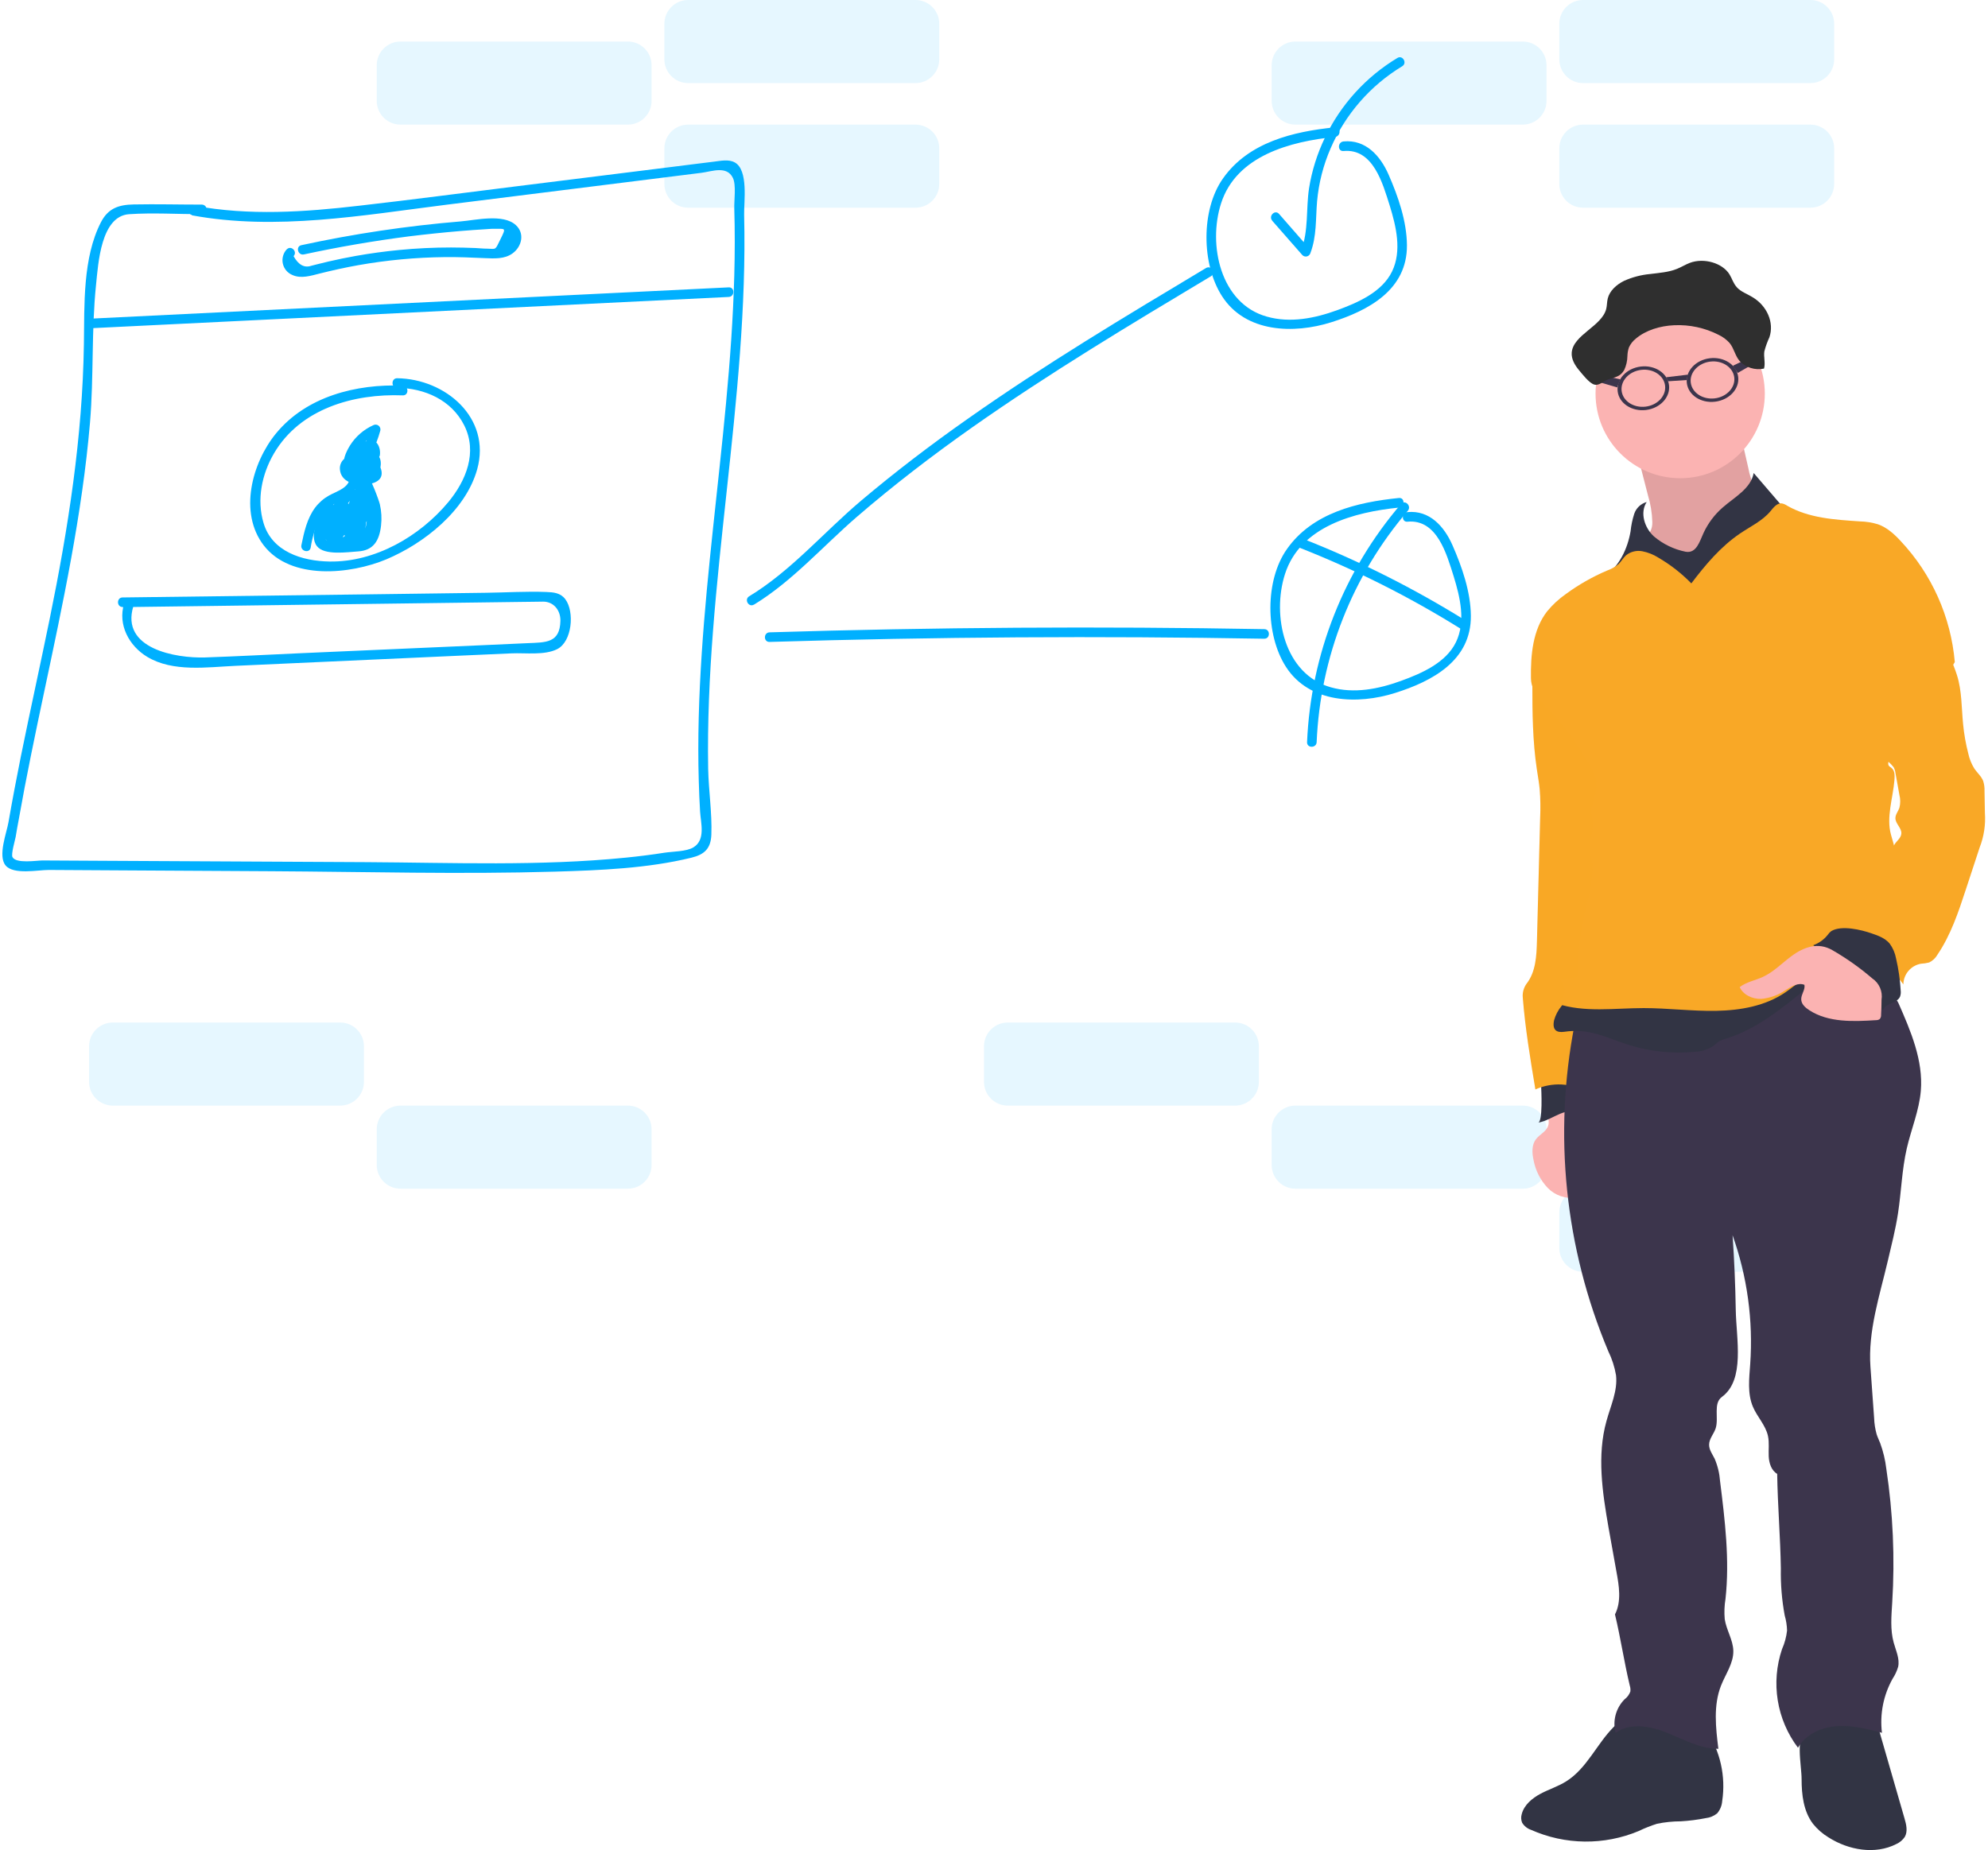 <svg width="622" height="579" viewBox="0 0 622 579" fill="none" xmlns="http://www.w3.org/2000/svg">
<path opacity="0.1" d="M196.44 13H125.3C121.197 13 117.87 16.326 117.87 20.43V31.57C117.87 35.673 121.197 39 125.3 39H196.44C200.543 39 203.87 35.673 203.87 31.57V20.43C203.87 16.326 200.543 13 196.44 13Z" fill="#00B0FF"/>
<path opacity="0.1" d="M286.44 39H215.3C211.197 39 207.87 42.327 207.87 46.43V57.57C207.87 61.673 211.197 65 215.3 65H286.44C290.543 65 293.87 61.673 293.87 57.57V46.43C293.87 42.327 290.543 39 286.44 39Z" fill="#00B0FF"/>
<path opacity="0.1" d="M286.44 0H215.3C211.197 0 207.87 3.327 207.87 7.43V18.57C207.87 22.674 211.197 26 215.3 26H286.44C290.543 26 293.87 22.674 293.87 18.57V7.43C293.87 3.327 290.543 0 286.44 0Z" fill="#00B0FF"/>
<path opacity="0.1" d="M476.44 13H405.3C401.197 13 397.87 16.326 397.87 20.43V31.57C397.87 35.673 401.197 39 405.3 39H476.44C480.543 39 483.87 35.673 483.87 31.57V20.43C483.87 16.326 480.543 13 476.44 13Z" fill="#00B0FF"/>
<path opacity="0.1" d="M566.44 39H495.3C491.197 39 487.87 42.327 487.87 46.43V57.57C487.87 61.673 491.197 65 495.3 65H566.44C570.543 65 573.87 61.673 573.87 57.57V46.43C573.87 42.327 570.543 39 566.44 39Z" fill="#00B0FF"/>
<path opacity="0.1" d="M566.44 0H495.3C491.197 0 487.87 3.327 487.87 7.43V18.57C487.87 22.674 491.197 26 495.3 26H566.44C570.543 26 573.87 22.674 573.87 18.57V7.43C573.87 3.327 570.543 0 566.44 0Z" fill="#00B0FF"/>
<path opacity="0.1" d="M106.44 320H35.3C31.197 320 27.87 323.327 27.87 327.43V338.57C27.87 342.673 31.197 346 35.3 346H106.44C110.543 346 113.87 342.673 113.87 338.57V327.43C113.87 323.327 110.543 320 106.44 320Z" fill="#00B0FF"/>
<path opacity="0.1" d="M196.44 346H125.3C121.197 346 117.87 349.327 117.87 353.43V364.57C117.87 368.673 121.197 372 125.3 372H196.44C200.543 372 203.87 368.673 203.87 364.57V353.43C203.87 349.327 200.543 346 196.44 346Z" fill="#00B0FF"/>
<path opacity="0.1" d="M386.44 320H315.3C311.197 320 307.87 323.327 307.87 327.43V338.57C307.87 342.673 311.197 346 315.3 346H386.44C390.543 346 393.87 342.673 393.87 338.57V327.43C393.87 323.327 390.543 320 386.44 320Z" fill="#00B0FF"/>
<path opacity="0.1" d="M476.44 346H405.3C401.197 346 397.87 349.327 397.87 353.43V364.57C397.87 368.673 401.197 372 405.3 372H476.44C480.543 372 483.87 368.673 483.87 364.57V353.43C483.87 349.327 480.543 346 476.44 346Z" fill="#00B0FF"/>
<path opacity="0.1" d="M566.44 372H495.3C491.197 372 487.87 375.327 487.87 379.43V390.57C487.87 394.673 491.197 398 495.3 398H566.44C570.543 398 573.87 394.673 573.87 390.57V379.43C573.87 375.327 570.543 372 566.44 372Z" fill="#00B0FF"/>
<path d="M60.02 67.38C86.41 72.25 113.33 67.38 139.61 64.08L219.48 54.08C222.71 53.67 227.41 51.74 229.31 55.69C230.38 57.9 229.66 62.69 229.74 65.23C229.95 72.23 229.93 79.23 229.74 86.23C229.38 99.61 228.4 112.96 227.15 126.28C224.72 152.35 221.28 178.28 219.56 204.45C218.68 217.77 218.24 231.13 218.63 244.45C218.72 247.63 218.85 250.81 219.04 253.98C219.25 257.53 220.84 262.8 216.97 265.17C214.76 266.53 210.41 266.46 207.88 266.86C203.88 267.49 199.88 267.99 195.8 268.4C168.91 271.09 141.67 269.97 114.68 269.81L33.18 269.39L13.3 269.28C11.5 269.28 5.01 270.36 3.9 268.22C3.43 267.31 4.68 263.05 4.9 261.91C5.207 260.03 5.54 258.153 5.9 256.28C8.22 243.13 10.96 230.06 13.72 217C19.65 189 25.72 160.86 28.16 132.26C29.37 117.91 28.57 103.43 30.05 89.11C30.74 82.46 31.56 67.62 40.41 67.03C47.91 66.53 55.63 67.03 63.15 67.03C63.548 67.03 63.929 66.872 64.211 66.591C64.492 66.309 64.65 65.928 64.65 65.53C64.65 65.132 64.492 64.751 64.211 64.469C63.929 64.188 63.548 64.03 63.15 64.03C56.05 64.03 48.94 63.84 41.84 63.98C37.12 64.07 33.84 65.19 31.59 69.53C25.84 80.67 26.43 95.53 26.25 107.69C25.82 136.8 21.35 165.29 15.53 193.76C12.6 208.09 9.44 222.37 6.53 236.71C5.16 243.56 3.85 250.43 2.65 257.32C2.09 260.6 -0.74 267.83 1.75 270.84C4.24 273.85 11.9 272.23 15.33 272.25L39.19 272.39L84.91 272.65C114.45 272.82 144.09 273.65 173.62 272.78C187.72 272.36 202.62 271.78 216.35 268.41C220.44 267.41 222.41 265.53 222.57 261.17C222.81 254.41 221.71 247.44 221.57 240.65C220.57 182.55 234.22 125.26 232.82 67.14C232.73 63.19 234.22 53.23 229.9 50.84C227.96 49.76 225.44 50.35 223.4 50.59C219.5 51.04 215.61 51.59 211.71 52.05L161.06 58.37C144.87 60.37 128.69 62.53 112.47 64.37C95.3 66.37 77.96 67.56 60.85 64.37C58.96 64.02 58.15 66.91 60.05 67.26L60.02 67.38Z" fill="#00B0FF"/>
<path d="M28.18 102.73L228 92.93C229.93 92.83 229.94 89.83 228 89.93L28.18 99.73C26.26 99.82 26.25 102.82 28.18 102.73Z" fill="#00B0FF"/>
<path d="M89.74 78C89.181 78.592 88.775 79.312 88.558 80.097C88.341 80.881 88.318 81.707 88.493 82.503C88.667 83.298 89.033 84.039 89.559 84.66C90.085 85.282 90.755 85.766 91.51 86.07C94.2 87.3 97.36 86.27 100.03 85.6C104.03 84.6 108.03 83.71 112.14 82.98C121.085 81.396 130.146 80.553 139.23 80.46C143.37 80.41 147.48 80.6 151.62 80.78C154.62 80.9 157.85 81.14 160.39 79.28C163.29 77.16 164.23 73.02 161.39 70.44C157.39 66.79 148.77 68.91 144.15 69.29C127.386 70.683 110.73 73.168 94.29 76.73C92.41 77.13 93.2 80.03 95.09 79.62C105.937 77.28 116.867 75.4 127.88 73.98C133.293 73.313 138.717 72.75 144.15 72.29C146.71 72.08 149.27 71.89 151.83 71.74C152.83 71.68 153.89 71.57 154.91 71.6C158.08 71.67 158.45 71.1 156.55 74.93C154.86 78.32 155.4 77.93 152.47 77.82C151.23 77.82 149.99 77.68 148.75 77.62C146.21 77.513 143.67 77.457 141.13 77.45C135.723 77.45 130.33 77.71 124.95 78.23C120.39 78.67 115.84 79.29 111.33 80.09C108.51 80.59 105.71 81.17 102.92 81.81C101.69 82.1 100.45 82.4 99.22 82.71C98.63 82.87 98.03 83.01 97.44 83.16C95.253 83.92 93.39 82.92 91.85 80.16C93.19 78.77 91.08 76.64 89.73 78.04L89.74 78Z" fill="#00B0FF"/>
<path d="M125.96 120.68C111.49 120.12 95.86 124.03 86.33 135.68C78.87 144.79 74.62 160.42 82.52 170.68C91.01 181.68 109.63 179.74 120.86 175.05C132.74 170.05 145.74 159.74 149.31 146.84C153.76 130.73 139.31 118.55 124.26 118.37C122.33 118.37 122.33 121.37 124.26 121.37C132.84 121.47 141.26 125.15 145.26 133.14C149.45 141.56 145.84 150.4 140.26 157.14C131.32 167.87 117.34 175.96 103.1 175.73C94.55 175.6 85.1 172.67 82.45 163.65C80.27 156.34 81.93 148.35 85.73 141.87C93.95 127.87 110.68 123.13 126.02 123.73C127.95 123.8 127.95 120.8 126.02 120.73L125.96 120.68Z" fill="#00B0FF"/>
<path d="M111.59 142.9C110.973 142.671 110.308 142.602 109.658 142.7C109.007 142.797 108.392 143.058 107.869 143.457C107.346 143.856 106.932 144.381 106.667 144.983C106.401 145.585 106.292 146.245 106.35 146.9C106.65 150.8 110.95 151.9 114.18 151.67C116.97 151.43 120.23 150.4 119.25 146.91C119.07 146.292 118.758 145.721 118.337 145.234C117.916 144.747 117.395 144.357 116.81 144.09C115.915 143.735 114.945 143.614 113.99 143.74C113.62 143.74 110.23 144.98 111.67 143.49L109.31 143.18C109.572 143.438 109.773 143.752 109.897 144.098C110.022 144.444 110.067 144.814 110.03 145.18C110.035 145.441 110.107 145.697 110.24 145.922C110.373 146.147 110.562 146.334 110.789 146.464C111.016 146.594 111.272 146.663 111.534 146.664C111.795 146.665 112.052 146.598 112.28 146.47C112.623 146.326 113 146.281 113.367 146.34C113.734 146.398 114.078 146.558 114.359 146.801C114.641 147.044 114.849 147.361 114.96 147.716C115.072 148.071 115.082 148.45 114.99 148.81C114.91 149.156 114.954 149.52 115.115 149.837C115.277 150.154 115.545 150.404 115.872 150.542C116.2 150.681 116.566 150.7 116.905 150.595C117.245 150.49 117.537 150.269 117.73 149.97C118.73 148.17 119.94 144.59 118.44 142.71C117.44 141.44 115.51 141.82 114.31 142.56C113.569 143.084 112.88 143.677 112.25 144.33C111.04 145.4 110.25 145.9 110.7 143.85C111.45 140.12 115.01 137.15 118.26 135.66L116.06 133.97C114.907 138.304 112.844 142.344 110.01 145.82L112.57 146.88C112.497 145.507 112.85 144.145 113.581 142.98C114.311 141.815 115.383 140.903 116.65 140.37H115.18L115.96 141.65C115.67 143.54 118.56 144.35 118.85 142.44C119.23 139.97 117.67 136.76 114.78 137.97C111.33 139.41 109.54 143.36 109.61 146.88C109.61 148.08 111.31 149.01 112.18 147.95C115.36 144.086 117.682 139.59 118.99 134.76C119.06 134.473 119.044 134.173 118.946 133.895C118.848 133.617 118.67 133.373 118.436 133.194C118.202 133.015 117.921 132.908 117.627 132.886C117.333 132.864 117.038 132.928 116.78 133.07C113.784 134.424 111.253 136.629 109.5 139.41C108.28 141.41 106.75 144.53 107.99 146.83C108.193 147.198 108.468 147.522 108.797 147.783C109.126 148.045 109.504 148.238 109.908 148.352C110.313 148.467 110.736 148.5 111.154 148.45C111.571 148.399 111.974 148.267 112.34 148.06C113.265 147.512 114.109 146.839 114.85 146.06C115.22 145.73 115.63 145.16 116.12 145.06C116.56 144.76 116.54 144.93 116.05 145.59C116.044 146.626 115.742 147.639 115.18 148.51L117.92 149.66C118.167 148.726 118.138 147.741 117.837 146.823C117.536 145.906 116.976 145.095 116.224 144.489C115.472 143.883 114.56 143.507 113.6 143.408C112.639 143.309 111.67 143.49 110.81 143.93L113.07 145.23C113.117 143.957 112.718 142.708 111.94 141.7C111.822 141.505 111.662 141.34 111.471 141.216C111.281 141.091 111.065 141.011 110.839 140.982C110.614 140.952 110.385 140.973 110.168 141.044C109.952 141.114 109.754 141.233 109.59 141.39C108.07 142.98 107.78 145.73 109.69 147.2C111.12 148.29 111.82 147.2 113.39 146.95C118.72 146.26 115.61 148.66 113.73 148.74C112.889 148.83 112.039 148.769 111.22 148.56C109.133 147.853 109.003 146.943 110.83 145.83C112.62 146.56 113.39 143.66 111.63 142.94L111.59 142.9Z" fill="#00B0FF"/>
<path d="M109.18 148.38C110.41 152.38 105.33 153.7 102.92 155.08C101.229 156.029 99.754 157.319 98.59 158.87C96.07 162.25 95.13 166.55 94.3 170.6C93.92 172.49 96.81 173.29 97.2 171.4C97.657 168.424 98.508 165.522 99.73 162.77C101.53 159.19 104.11 157.99 107.47 156.15C110.83 154.31 113.26 151.46 112.07 147.58C111.51 145.74 108.61 146.53 109.18 148.38V148.38Z" fill="#00B0FF"/>
<path d="M114.18 146.37C113.465 146.469 112.812 146.831 112.349 147.386C111.887 147.941 111.648 148.649 111.68 149.37C111.68 150.56 112.47 151.32 113.01 152.27C114.292 154.214 115.27 156.342 115.91 158.58C116.39 160.73 116.86 164.58 115.74 166.58C113.67 170.29 109.93 169.58 106.74 169.58C103.74 169.58 101.42 170.58 101.52 166.4C101.58 164.05 103.22 161.67 104.52 159.82L101.78 159.46C102.358 162.514 102.663 165.613 102.69 168.72C102.69 170.11 104.82 170.88 105.48 169.47C107.088 166.088 108.364 162.558 109.29 158.93L106.34 158.53L106.86 166.13C106.869 166.454 106.981 166.767 107.182 167.023C107.382 167.278 107.66 167.462 107.973 167.547C108.286 167.632 108.618 167.614 108.92 167.496C109.222 167.378 109.478 167.165 109.65 166.89C110 166.504 110.257 166.042 110.4 165.54C110.5 165.07 109.58 161.9 109.21 163.03L112.15 163.43L112.36 156.21L109.36 156.61C109.994 158.646 110.185 160.794 109.92 162.91C109.73 164.58 112.54 164.96 112.92 163.31L114.8 153.61L112.06 153.96C112.711 155.302 112.891 156.824 112.57 158.28C112.35 160.2 115.35 160.18 115.57 158.28C115.825 156.289 115.506 154.266 114.65 152.45C114.498 152.2 114.276 151.999 114.012 151.872C113.748 151.746 113.453 151.699 113.163 151.737C112.872 151.775 112.599 151.897 112.377 152.087C112.154 152.278 111.992 152.529 111.91 152.81L110.02 162.51L112.97 162.91C113.27 160.526 113.041 158.106 112.3 155.82C112.2 155.476 111.98 155.179 111.679 154.983C111.379 154.787 111.018 154.705 110.662 154.752C110.307 154.799 109.98 154.972 109.741 155.24C109.502 155.507 109.367 155.852 109.36 156.21L109.15 163.43C109.15 165.18 111.58 165.43 112.1 163.83L112.26 163.34C112.329 163.085 112.331 162.816 112.264 162.56C112.197 162.304 112.065 162.069 111.88 161.88C108.77 158.5 108.14 163.88 107.06 165.37L109.86 166.13L109.34 158.53C109.23 156.91 106.83 156.41 106.39 158.13C105.545 161.513 104.373 164.805 102.89 167.96L105.69 168.72C105.658 165.344 105.323 161.977 104.69 158.66C104.43 157.28 102.62 157.34 101.95 158.3C99.95 161.18 96.49 167.47 99.16 170.92C101.49 173.92 108.82 172.76 111.95 172.57C116.89 172.29 118.68 169.16 119.22 164.5C119.477 162.269 119.352 160.01 118.85 157.82C118.58 156.64 115.85 149.16 115.03 149.31C116.93 148.96 116.12 146.06 114.23 146.41L114.18 146.37Z" fill="#00B0FF"/>
<path d="M108.37 153.11L100.18 163.92L102.77 165.43L108.77 156.75L106.03 155.59L103.04 167C102.959 167.346 103.004 167.71 103.165 168.027C103.326 168.344 103.595 168.594 103.922 168.732C104.25 168.871 104.615 168.89 104.955 168.785C105.295 168.68 105.587 168.459 105.78 168.16C107.141 165.905 108.668 163.756 110.35 161.73L107.85 160.27C107.179 162.853 105.884 165.233 104.08 167.2L106.59 168.66C106.744 167.278 107.111 165.929 107.68 164.66C108.45 162.93 106.01 161.4 105.09 163.14C104.244 164.725 103.278 166.243 102.2 167.68L104.94 168.04L105.55 165.19L102.81 164.83L103.25 167.33C103.322 167.581 103.459 167.81 103.646 167.993C103.833 168.176 104.064 168.307 104.317 168.374C104.57 168.44 104.836 168.44 105.089 168.372C105.342 168.305 105.573 168.173 105.76 167.99C108.296 165.365 110.33 162.298 111.76 158.94H109.18C109.858 160.19 110.334 161.541 110.59 162.94C110.95 164.74 113.34 164.07 113.53 162.54C113.959 159.19 114.18 155.817 114.19 152.44H111.19V158.73C111.19 160.36 113.86 160.84 114.14 159.13C114.338 157.613 114.838 156.151 115.61 154.83H112.98C113.614 155.852 113.959 157.027 113.98 158.23C113.98 158.628 114.138 159.009 114.419 159.291C114.701 159.572 115.082 159.73 115.48 159.73C115.878 159.73 116.259 159.572 116.541 159.291C116.822 159.009 116.98 158.628 116.98 158.23L117.36 156.23H114.47C114.76 158 115.86 167.97 111.95 166.8C111.29 166.64 111.1 166.68 111.38 166.91L112.27 165.01L114.36 160.58L111.56 159.82C111.74 161.88 111.93 164.82 110.69 166.58C109.69 168.01 106.61 168.58 105.04 167.74C104.003 167.001 103.118 166.071 102.43 165L100.38 167C102.04 168.21 104.73 171.18 106.87 171.35C108.5 171.48 109.87 170.13 110.94 169.05C112.581 167.354 113.861 165.342 114.702 163.137C115.542 160.931 115.926 158.578 115.83 156.22C115.83 155.822 115.672 155.441 115.391 155.159C115.109 154.878 114.728 154.72 114.33 154.72C113.932 154.72 113.551 154.878 113.269 155.159C112.988 155.441 112.83 155.822 112.83 156.22V159.64C112.83 160.038 112.988 160.419 113.269 160.701C113.551 160.982 113.932 161.14 114.33 161.14C114.728 161.14 115.109 160.982 115.391 160.701C115.672 160.419 115.83 160.038 115.83 159.64V151.25C115.83 150.852 115.672 150.471 115.391 150.189C115.109 149.908 114.728 149.75 114.33 149.75C113.932 149.75 113.551 149.908 113.269 150.189C112.988 150.471 112.83 150.852 112.83 151.25C112.825 153.261 112.651 155.268 112.31 157.25L115.26 157.65C115.025 155.261 114.915 152.861 114.93 150.46C114.925 150.101 114.792 149.755 114.554 149.486C114.315 149.216 113.988 149.042 113.632 148.993C113.276 148.945 112.914 149.026 112.613 149.222C112.312 149.417 112.09 149.715 111.99 150.06C111.54 151.97 110.99 153.85 110.46 155.72L113.2 155.36L112.99 154.56C112.85 152.65 109.85 152.64 109.99 154.56C110.023 155.37 110.235 156.162 110.61 156.88C111.19 158.1 113 157.67 113.35 156.52C113.92 154.64 114.43 152.76 114.88 150.86L111.93 150.46C111.915 152.861 112.025 155.261 112.26 157.65C112.41 159.19 114.89 159.85 115.2 158.05C115.599 155.791 115.81 153.503 115.83 151.21H112.83V159.6H115.83V156.18H112.83C113.006 159.952 111.696 163.643 109.18 166.46C108.79 166.903 108.369 167.317 107.92 167.7C107.21 168.38 106.56 168.28 105.99 167.39C104.57 166.8 103.1 165.28 101.86 164.39C100.62 163.5 98.92 165.26 99.8 166.44C102.1 169.5 105.53 172.91 109.8 171.44C114.29 169.85 114.9 163.77 114.56 159.77C114.45 158.44 112.46 157.54 111.77 159.02C110.77 161.13 109.77 163.23 108.77 165.35C108.42 166.09 107.77 167.11 107.87 167.99C108.2 170.24 110.93 169.87 112.61 169.74C119.12 169.25 118.09 160.02 117.34 155.38C117.09 153.84 114.85 154.08 114.45 155.38C114.132 156.293 113.967 157.253 113.96 158.22H116.96C116.851 156.5 116.37 154.825 115.55 153.31C115.416 153.086 115.226 152.901 114.999 152.773C114.772 152.644 114.516 152.577 114.255 152.577C113.994 152.577 113.738 152.644 113.511 152.773C113.284 152.901 113.094 153.086 112.96 153.31C112.066 154.854 111.462 156.548 111.18 158.31L114.18 158.71V152.42C114.18 152.022 114.022 151.641 113.741 151.359C113.459 151.078 113.078 150.92 112.68 150.92C112.282 150.92 111.901 151.078 111.619 151.359C111.338 151.641 111.18 152.022 111.18 152.42C111.17 155.797 110.949 159.17 110.52 162.52L113.47 162.12C113.131 160.485 112.554 158.908 111.76 157.44C111.626 157.216 111.436 157.031 111.209 156.903C110.982 156.774 110.726 156.707 110.465 156.707C110.204 156.707 109.948 156.774 109.721 156.903C109.494 157.031 109.304 157.216 109.17 157.44C107.866 160.572 105.991 163.434 103.64 165.88L106.15 166.54L105.71 164.04C105.48 162.71 103.6 162.67 102.97 163.68C102.473 164.432 102.136 165.278 101.979 166.165C101.823 167.053 101.85 167.963 102.06 168.84C102.31 170.26 104.11 170.11 104.8 169.2C105.878 167.766 106.844 166.252 107.69 164.67L105.1 163.15C104.408 164.644 103.937 166.231 103.7 167.86C103.52 169.18 105.09 170.56 106.21 169.32C108.36 166.968 109.916 164.136 110.75 161.06C111.12 159.7 109.24 158.41 108.24 159.6C106.4 161.805 104.729 164.145 103.24 166.6L105.98 167.76L109.03 156.39C109.111 156.044 109.066 155.68 108.905 155.363C108.743 155.046 108.475 154.796 108.148 154.657C107.82 154.519 107.454 154.5 107.115 154.605C106.775 154.71 106.483 154.931 106.29 155.23L100.29 163.92C99.17 165.53 101.74 166.92 102.88 165.43L111.04 154.63C112.2 153.09 109.6 151.63 108.45 153.11H108.37Z" fill="#00B0FF"/>
<path d="M235.95 189.2C247.95 181.86 257.49 170.91 268.09 161.75C279.59 151.82 291.66 142.57 304.09 133.81C328.23 116.81 353.58 101.6 378.91 86.43C379.238 86.222 379.473 85.895 379.565 85.518C379.657 85.141 379.6 84.742 379.404 84.407C379.208 84.071 378.89 83.825 378.516 83.719C378.143 83.613 377.742 83.657 377.4 83.84C352.07 99.01 326.71 114.19 302.57 131.22C291.18 139.22 280.06 147.7 269.4 156.7C257.8 166.5 247.47 178.7 234.4 186.61C232.75 187.61 234.26 190.21 235.91 189.2H235.95Z" fill="#00B0FF"/>
<path d="M417.64 39.85C404.64 41.17 390.64 44.48 382.64 55.85C375.73 65.63 375.88 82.69 382.37 92.73C389.74 104.14 404.8 104.55 416.5 100.86C428.2 97.17 440.31 90.7 440.2 76.72C440.14 69.22 437.43 61.41 434.44 54.61C431.86 48.74 427.29 43.61 420.37 44.26C418.46 44.44 418.44 47.44 420.37 47.26C429.64 46.4 432.62 57.41 434.82 64.36C436.82 70.85 438.67 78.53 435.53 84.98C432.39 91.43 424.82 94.72 418.35 97.08C411.35 99.62 403.66 101.17 396.35 99.08C381.87 95.03 377.87 76.68 382.04 63.66C386.84 48.66 403.84 44.25 417.69 42.85C419.59 42.66 419.61 39.66 417.69 39.85H417.64Z" fill="#00B0FF"/>
<path d="M437.64 155.85C424.64 157.17 410.64 160.48 402.64 171.85C395.73 181.63 395.88 198.69 402.37 208.73C409.74 220.14 424.8 220.55 436.5 216.86C448.2 213.17 460.31 206.7 460.2 192.72C460.14 185.22 457.43 177.41 454.44 170.61C451.86 164.74 447.29 159.61 440.37 160.26C438.46 160.44 438.44 163.44 440.37 163.26C449.64 162.4 452.62 173.41 454.82 180.36C456.82 186.85 458.67 194.53 455.53 200.98C452.39 207.43 444.82 210.72 438.35 213.08C431.35 215.62 423.66 217.17 416.35 215.08C401.87 211.03 397.87 192.68 402.04 179.66C406.84 164.66 423.84 160.25 437.69 158.85C439.59 158.66 439.61 155.66 437.69 155.85H437.64Z" fill="#00B0FF"/>
<path d="M398.03 69.06L407.5 79.86C407.687 80.041 407.919 80.17 408.171 80.236C408.423 80.301 408.688 80.299 408.939 80.232C409.191 80.165 409.421 80.033 409.607 79.851C409.793 79.668 409.928 79.441 410 79.19C412 73.93 411.62 68.48 412.09 62.95C412.608 57.234 414.043 51.639 416.34 46.38C420.954 35.712 428.776 26.747 438.72 20.73C440.37 19.73 438.86 17.13 437.21 18.14C427.405 24.044 419.539 32.685 414.58 43C412.152 48.02 410.468 53.365 409.58 58.87C408.58 65.36 409.49 72.16 407.09 78.39L409.6 77.72L400.18 66.94C398.9 65.49 396.79 67.62 398.06 69.06H398.03Z" fill="#00B0FF"/>
<path d="M240.78 200.89C292.36 199.317 343.953 198.983 395.56 199.89C397.49 199.89 397.49 196.89 395.56 196.89C343.967 195.97 292.373 196.303 240.78 197.89C238.85 197.95 238.84 200.95 240.78 200.89Z" fill="#00B0FF"/>
<path d="M406.34 171.31C423.972 178.23 440.934 186.753 457.01 196.77C458.65 197.77 460.16 195.2 458.52 194.18C442.232 184.039 425.046 175.416 407.18 168.42C405.39 167.71 404.61 170.61 406.39 171.31H406.34Z" fill="#00B0FF"/>
<path d="M438.36 157.72C420.48 178.564 410.122 204.812 408.95 232.25C408.87 234.18 411.87 234.18 411.95 232.25C413.086 205.6 423.132 180.102 440.48 159.84C441.73 158.38 439.62 156.25 438.36 157.72Z" fill="#00B0FF"/>
<path d="M38.41 190L150.18 188.54L163.03 188.37C165.34 188.37 167.65 188.29 169.96 188.28C173.21 188.28 175.4 190.98 175.34 194.28C175.19 201.28 170.79 201.03 165.03 201.28L151.14 201.91L94.58 204.4C84.45 204.85 74.31 205.4 64.18 205.75C55.04 206.03 37.66 203.05 41.72 189.75C42.28 187.9 39.39 187.11 38.82 188.95C36.82 195.49 40.36 202.13 46.06 205.56C54.15 210.42 64.81 208.77 73.74 208.37L143.18 205.22L160.04 204.47C164.36 204.27 170.37 205.15 174.34 203.14C179 200.79 179.82 191.46 176.88 187.53C175.37 185.53 173.25 185.35 170.88 185.26C164.66 185.02 158.33 185.43 152.1 185.51L117.48 185.97L38.37 186.97C36.44 186.97 36.44 189.97 38.37 189.97L38.41 190Z" fill="#00B0FF"/>
<path d="M489.99 557.5C487.47 559.08 484.59 559.97 481.99 561.36C479.39 562.75 476.86 564.84 476.12 567.72C475.844 568.614 475.89 569.576 476.25 570.44C476.897 571.483 477.887 572.268 479.05 572.66C484.332 575.006 490.037 576.249 495.816 576.315C501.595 576.38 507.326 575.266 512.66 573.04C514.537 572.138 516.475 571.369 518.46 570.74C520.905 570.241 523.394 569.987 525.89 569.98C528.513 569.827 531.123 569.493 533.7 568.98C534.996 568.836 536.223 568.326 537.24 567.51C538.168 566.441 538.725 565.101 538.83 563.69C540.013 555.899 538.229 547.948 533.83 541.41C533.276 540.494 532.533 539.706 531.65 539.1C530.574 538.544 529.39 538.226 528.18 538.17C523.18 537.56 517.94 536.44 512.89 536.32C509.27 536.24 507.45 537.96 504.89 540.45C499.6 545.74 496.51 553.43 489.99 557.5Z" fill="#323444"/>
<path d="M563.68 556.76C563.68 561.66 564.27 566.85 567.24 570.76C568.598 572.451 570.243 573.889 572.1 575.01C578.38 579.01 586.7 580.48 593.32 577.09C594.389 576.61 595.304 575.841 595.96 574.87C596.96 573.13 596.43 570.96 595.87 569.04L586.29 535.84C580.1 536.79 571 537.46 565.5 540.6C561.51 542.87 563.68 552.38 563.68 556.76Z" fill="#323444"/>
<path d="M484.37 352.33C483.79 354.16 481.69 355.01 480.54 356.55C479.19 358.36 479.33 360.87 479.82 363.07C480.425 366.314 481.949 369.316 484.21 371.72C485.357 372.911 486.773 373.81 488.339 374.342C489.904 374.874 491.575 375.024 493.21 374.78C496.43 374.17 499.21 371.32 499.32 368.05C499.262 366.563 498.944 365.097 498.38 363.72L491.56 344C491.532 343.861 491.475 343.729 491.392 343.613C491.309 343.498 491.203 343.401 491.08 343.33C490.823 343.273 490.553 343.319 490.33 343.46C488.72 344.22 485.49 345.02 484.55 346.69C483.61 348.36 485.05 350.52 484.37 352.33Z" fill="#FBB3B2"/>
<path d="M481.18 351.34C483.67 350.95 485.85 349.49 488.18 348.53C490.51 347.57 493.43 347.2 495.39 348.8C495.95 349.26 496.49 349.89 497.22 349.88C496.227 344.99 494.725 340.218 492.74 335.64C492.67 335.421 492.534 335.229 492.35 335.09C492.077 334.979 491.773 334.979 491.5 335.09L484.77 336.85C482.28 337.5 481.99 337.3 482.18 339.75C482.23 340.84 482.79 351.34 481.18 351.34Z" fill="#323444"/>
<path d="M480.44 208.94C479.44 210.48 479.44 212.4 479.44 214.21C479.44 223.06 479.53 231.96 480.84 240.72C481.15 242.82 481.54 244.92 481.74 247.04C481.967 249.991 482.013 252.953 481.88 255.91L480.88 294.41C480.76 299.12 480.52 304.18 477.61 307.88C476.728 309.12 476.313 310.633 476.44 312.15C477.2 321.81 478.8 331.39 480.39 340.94C482.95 339.785 485.747 339.253 488.552 339.387C491.358 339.521 494.091 340.317 496.53 341.71C501.575 325.846 504.366 309.351 504.82 292.71C505.05 284.52 504.7 276.28 505.96 268.19C508.07 254.57 507.21 240.6 505.66 226.9C505.17 222.56 504.13 218.09 501.35 214.73C498.718 211.79 495.213 209.771 491.35 208.97C487.65 208 484.34 209 480.44 208.94Z" fill="#F9A826"/>
<path opacity="0.1" d="M480.44 208.94C479.44 210.48 479.44 212.4 479.44 214.21C479.44 223.06 479.53 231.96 480.84 240.72C481.15 242.82 481.54 244.92 481.74 247.04C481.967 249.991 482.013 252.953 481.88 255.91L480.88 294.41C480.76 299.12 480.52 304.18 477.61 307.88C476.728 309.12 476.313 310.633 476.44 312.15C477.2 321.81 478.8 331.39 480.39 340.94C482.95 339.785 485.747 339.253 488.552 339.387C491.358 339.521 494.091 340.317 496.53 341.71C501.575 325.846 504.366 309.351 504.82 292.71C505.05 284.52 504.7 276.28 505.96 268.19C508.07 254.57 507.21 240.6 505.66 226.9C505.17 222.56 504.13 218.09 501.35 214.73C498.718 211.79 495.213 209.771 491.35 208.97C487.65 208 484.34 209 480.44 208.94Z" fill="#F9A826"/>
<path d="M492.66 320.59C485.953 354.959 489.615 390.547 503.18 422.83C504.352 425.22 505.174 427.766 505.62 430.39C506.17 435.29 503.91 440 502.62 444.74C499.62 455.52 501.35 467 503.27 478.03C504.07 482.63 504.893 487.227 505.74 491.82C506.57 496.3 507.37 501.17 505.29 505.23C507.08 512.69 508.14 520.08 509.93 527.54C510.12 528.13 510.178 528.755 510.1 529.37C509.739 530.346 509.104 531.197 508.27 531.82C506.936 533.173 505.977 534.849 505.488 536.685C504.999 538.521 504.996 540.453 505.48 542.29C510.05 539.01 516.42 540.16 521.64 542.29C526.86 544.42 532 547.29 537.64 547.29C536.82 540.67 536.03 533.72 538.47 527.51C539.89 523.91 542.39 520.51 542.32 516.66C542.25 513.21 540.14 510.13 539.63 506.72C539.44 504.598 539.521 502.461 539.87 500.36C541.21 488.12 539.69 475.76 538.17 463.54C537.998 461.13 537.431 458.765 536.49 456.54C535.78 455.1 534.72 453.72 534.74 452.11C534.74 450.24 536.25 448.72 536.81 446.94C537.81 443.66 535.97 439.2 538.74 437.17C546.04 431.81 543.24 419.01 543.08 409.96C542.953 402.153 542.62 394.353 542.08 386.56C546.676 399.484 548.555 413.217 547.6 426.9C547.28 431.38 546.69 436.09 548.44 440.23C549.78 443.41 552.44 446.03 553.16 449.4C553.61 451.48 553.29 453.63 553.39 455.75C553.49 457.87 554.21 460.18 556.04 461.25C556.18 470.89 557.04 481.2 557.19 490.84C557.093 495.768 557.495 500.693 558.39 505.54C558.839 507.082 559.088 508.675 559.13 510.28C558.904 512.293 558.372 514.259 557.55 516.11C555.807 521.27 555.352 526.779 556.223 532.155C557.094 537.532 559.266 542.614 562.55 546.96C564.91 542.77 569.83 540.55 574.63 540.2C579.43 539.85 584.17 541.06 588.82 542.28C588.109 536.437 589.272 530.52 592.14 525.38C592.909 524.222 593.499 522.954 593.89 521.62C594.43 519.08 593.17 516.55 592.49 514.04C591.38 510.04 591.77 505.73 592.03 501.55C592.903 487.551 592.282 473.498 590.18 459.63C589.855 456.898 589.214 454.214 588.27 451.63C587.91 450.71 587.47 449.83 587.17 448.9C586.698 447.232 586.429 445.513 586.37 443.78L585.22 427.78C584.41 416.57 588.09 405.5 590.66 394.56C591.81 389.66 593.06 384.77 593.83 379.79C594.88 373.01 595.05 366.08 596.59 359.39C597.97 353.39 600.46 347.54 600.98 341.39C601.78 331.86 597.82 322.65 593.98 313.91C592.38 310.31 586.33 310.67 582.44 310.03C554.85 305.5 525.79 305.47 499.77 315.68C497.079 316.795 494.656 318.468 492.66 320.59V320.59Z" fill="#3C354C"/>
<path d="M512.55 143.1L515.61 155C516.442 157.729 516.903 160.558 516.98 163.41C517.012 164.45 516.781 165.482 516.31 166.41C515.806 167.172 515.161 167.831 514.41 168.35C512.32 169.94 510.87 173.65 508.48 174.75C509.71 176.89 511.41 175.5 513.63 176.57C517.54 178.47 521.12 181.2 525.36 182.14C529.36 183.02 533.56 182.19 537.53 181.14C543.16 179.61 548.76 177.5 553.29 173.81C557.82 170.12 560.4 166.86 560.38 161.03C555.38 161.62 550.93 156.57 548.72 152.03C547.954 150.304 547.39 148.496 547.04 146.64L544.36 134.85C541.44 135.49 539.06 137.58 536.27 138.67C533.48 139.76 530.18 139.86 527.08 140C521.577 140.25 516.105 140.96 510.72 142.12C509.98 142.27 509.05 142.74 509.23 143.46" fill="#FBB3B2"/>
<path opacity="0.1" d="M512.55 143.1L515.61 155C516.442 157.729 516.903 160.558 516.98 163.41C517.012 164.45 516.781 165.482 516.31 166.41C515.806 167.172 515.161 167.831 514.41 168.35C512.32 169.94 510.87 173.65 508.48 174.75C509.71 176.89 511.41 175.5 513.63 176.57C517.54 178.47 521.12 181.2 525.36 182.14C529.36 183.02 533.56 182.19 537.53 181.14C543.16 179.61 548.76 177.5 553.29 173.81C557.82 170.12 560.4 166.86 560.38 161.03C555.38 161.62 550.93 156.57 548.72 152.03C547.954 150.304 547.39 148.496 547.04 146.64L544.36 134.85C541.44 135.49 539.06 137.58 536.27 138.67C533.48 139.76 530.18 139.86 527.08 140C521.577 140.25 516.105 140.96 510.72 142.12C509.98 142.27 509.05 142.74 509.23 143.46" fill="black"/>
<path d="M525.69 149.66C540.315 149.66 552.17 137.805 552.17 123.18C552.17 108.556 540.315 96.7 525.69 96.7C511.066 96.7 499.21 108.556 499.21 123.18C499.21 137.805 511.066 149.66 525.69 149.66Z" fill="#FBB3B2"/>
<path d="M532.98 166.83C534.396 163.772 536.44 161.046 538.98 158.83C542.71 155.56 547.81 152.91 548.69 148.03L556.77 157.44C557.209 157.876 557.55 158.401 557.77 158.98C557.872 159.523 557.857 160.081 557.726 160.617C557.595 161.153 557.351 161.656 557.01 162.09C555.01 165.28 551.86 167.56 548.88 169.87C542.05 175.28 535.51 181.048 529.29 187.15C529.016 187.468 528.649 187.692 528.24 187.79C527.854 187.801 527.473 187.692 527.15 187.48C521.783 184.662 517.033 180.8 513.18 176.12C512.89 175.77 512.53 175.37 512.06 175.4C511.777 175.452 511.515 175.588 511.31 175.79C508.62 177.99 505.68 180.62 502.23 180.28C506.7 177.07 509.23 171.71 510.17 166.28C510.356 164.422 510.738 162.588 511.31 160.81C511.606 159.921 512.117 159.118 512.797 158.472C513.477 157.827 514.306 157.359 515.21 157.11C513.03 160.44 514.52 165.16 517.45 167.85C520.297 170.266 523.71 171.921 527.37 172.66C530.77 173.3 531.77 169.45 532.98 166.83Z" fill="#323444"/>
<path d="M498.53 323.31C502.3 324.24 505.87 325.82 509.53 326.99C516.201 329.079 523.221 329.817 530.18 329.16C532.322 329.113 534.405 328.45 536.18 327.25C536.65 326.87 537.08 326.42 537.58 326.07C538.416 325.568 539.323 325.194 540.27 324.96C549.44 322.09 557.12 315.9 564.57 309.84C564.81 309.64 565.08 309.39 565.06 309.07C565.026 308.852 564.92 308.652 564.76 308.5L560.84 304C550.56 305.75 540.03 305.09 529.6 304.83C527.459 304.735 525.313 304.792 523.18 305C521.12 305.24 519.09 305.76 517.06 306.2C509.35 307.88 501.47 308.52 493.66 309.62C493.114 309.66 492.584 309.824 492.11 310.1C491.781 310.355 491.5 310.666 491.28 311.02L488.54 314.87C487.476 316.165 486.693 317.667 486.24 319.28C485.6 322.28 486.94 323.28 489.49 322.89C492.502 322.449 495.571 322.592 498.53 323.31Z" fill="#323444"/>
<path d="M529.18 182.57C526.121 179.436 522.653 176.728 518.87 174.52C517.342 173.549 515.646 172.871 513.87 172.52C512.976 172.344 512.055 172.365 511.17 172.583C510.286 172.8 509.46 173.209 508.75 173.78C507.86 174.57 507.3 175.67 506.44 176.5C505.358 177.409 504.117 178.111 502.78 178.57C498.228 180.515 493.913 182.975 489.92 185.9C487.743 187.423 485.782 189.233 484.09 191.28C479.56 197.08 478.88 204.97 479 212.33C479.09 217.45 484 221.25 487.38 225.08C490.55 228.849 493.419 232.861 495.96 237.08C497.78 239.96 499.68 243.08 499.45 246.51C499.26 249.32 497.62 251.96 497.88 254.76C497.97 255.76 498.29 256.68 498.38 257.65C498.56 259.65 497.77 261.65 497.57 263.65C497.3 266.48 498.22 269.29 498.27 272.14C498.233 274.091 497.985 276.033 497.53 277.93C495.61 287.07 493.2 296.26 493.69 305.59L488.15 306.59C488.675 307.105 489.071 307.735 489.307 308.431C489.543 309.127 489.611 309.869 489.507 310.596C489.403 311.324 489.129 312.016 488.707 312.618C488.285 313.22 487.728 313.714 487.08 314.06C495.73 316.95 505.08 315.49 514.25 315.48C521.84 315.48 529.4 316.48 536.98 316.34C544.56 316.2 552.38 314.83 558.63 310.54C560.33 309.38 561.89 308.02 563.68 307.01C566.078 305.768 568.661 304.923 571.33 304.51C576.273 303.567 581.298 303.119 586.33 303.17C588.79 303.17 591.47 303.27 593.43 301.79C595.59 300.15 596.14 297.18 596.43 294.49C596.72 291.65 596.9 288.8 596.95 285.95C597.034 283.731 596.917 281.508 596.6 279.31C596.3 277.703 595.909 276.114 595.43 274.55L591.66 261.27C590.1 255.79 592.27 249.78 592.73 244.1C592.84 242.76 592.86 241.2 591.83 240.34C591.46 240.03 590.95 239.82 590.83 239.34C590.776 239.112 590.77 238.876 590.811 238.645C590.852 238.415 590.94 238.195 591.07 238C593.07 234 596.07 230.47 598.81 226.86C603.412 220.528 607.684 213.963 611.61 207.19C610.381 193.019 604.413 179.674 594.67 169.31C592.67 167.14 590.38 165.06 587.58 164.08C585.75 163.521 583.853 163.215 581.94 163.17C574.1 162.64 565.94 162.17 559.11 158.23C558.62 157.891 558.065 157.656 557.48 157.54C555.97 157.37 554.87 158.86 553.89 160.04C551.37 163.04 547.66 164.76 544.4 166.97C538.32 171.1 533.57 176.78 529.18 182.57Z" fill="#F9A826"/>
<path d="M612.29 211.28C613.85 216.22 613.7 221.5 614.21 226.65C614.512 229.758 615.057 232.837 615.84 235.86C616.197 237.522 616.84 239.108 617.74 240.55C618.64 241.87 619.93 242.94 620.5 244.43C620.812 245.44 620.95 246.494 620.91 247.55L621.03 254.45C621.287 258.107 620.73 261.774 619.4 265.19L615.09 278.3C612.76 285.4 610.37 292.61 606.17 298.79C605.578 299.836 604.682 300.677 603.6 301.2C602.753 301.424 601.885 301.558 601.01 301.6C599.485 301.872 598.103 302.667 597.101 303.848C596.099 305.028 595.54 306.522 595.52 308.07C594.519 306.608 593.27 305.332 591.83 304.3L583.06 297.3C580.06 294.86 576.93 292.38 573.29 290.97C578.186 289.441 582.532 286.524 585.802 282.573C589.072 278.621 591.124 273.805 591.71 268.71C591.707 267.193 592.049 265.695 592.71 264.33C593.44 263.15 594.79 262.25 594.89 260.86C595.01 259.11 593.03 257.79 593.03 256.04C593.03 254.88 593.89 253.92 594.27 252.83C594.625 251.483 594.625 250.067 594.27 248.72L593.06 242C592.989 241.327 592.785 240.674 592.46 240.08C592.007 239.511 591.505 238.982 590.96 238.5C588.88 236.17 589.8 232.5 590.96 229.63C593.624 223.26 597.056 217.238 601.18 211.7C602.648 209.84 604.007 207.897 605.25 205.88C606.31 204.04 606.55 201.49 607.67 199.88C609.11 203.66 611.06 207.39 612.29 211.28Z" fill="#F9A826"/>
<path d="M572.98 291.38C572.534 291.711 572.148 292.117 571.84 292.58C570.662 294.059 569.092 295.178 567.31 295.81C568.31 296.53 569.22 297.24 570.16 297.97C577.115 303.341 583.484 309.432 589.16 316.14C589.79 313.89 593.56 314.05 594.48 311.9C594.697 311.285 594.765 310.627 594.68 309.98C594.489 306.612 594.007 303.266 593.24 299.98C592.937 298.289 592.253 296.688 591.24 295.3C589.84 293.61 587.66 292.8 585.58 292.1C582.43 291 576.18 289.45 572.98 291.38Z" fill="#323444"/>
<path d="M560.48 299.24C557.48 301.46 554.85 304.24 551.48 305.76C549.1 306.84 546.39 307.31 544.31 308.92C545.44 311.41 548.38 312.7 551.11 312.6C553.842 312.332 556.462 311.372 558.72 309.81C560.51 308.71 562.61 307.43 564.56 308.2C564.86 309.72 563.56 311.15 563.56 312.69C563.56 314.23 564.84 315.35 566.1 316.16C572.1 320.03 579.82 319.71 586.97 319.26C587.38 319.275 587.784 319.156 588.12 318.92C588.275 318.739 588.393 318.53 588.467 318.303C588.54 318.077 588.569 317.838 588.55 317.6C588.64 316.02 588.68 314.45 588.69 312.87C588.892 311.596 588.727 310.291 588.213 309.108C587.699 307.925 586.859 306.912 585.79 306.19C581.91 302.855 577.725 299.892 573.29 297.34C568.89 294.79 564.43 296.3 560.48 299.24Z" fill="#FBB3B2"/>
<path d="M534.99 112.11C530.55 112.64 527.32 116.11 527.77 119.88C528.22 123.65 532.18 126.25 536.62 125.71C541.06 125.17 544.29 121.71 543.84 117.95C543.39 114.19 539.43 111.58 534.99 112.11ZM536.5 124.67C532.74 125.12 529.39 122.91 529 119.73C528.61 116.55 531.36 113.61 535.11 113.16C538.86 112.71 542.22 114.92 542.61 118.1C543 121.28 540.25 124.22 536.5 124.67V124.67Z" fill="#3C354C"/>
<path d="M513.35 114.71C508.91 115.24 505.68 118.71 506.13 122.47C506.58 126.23 510.54 128.84 514.98 128.31C519.42 127.78 522.65 124.31 522.2 120.54C521.75 116.77 517.79 114.18 513.35 114.71ZM514.86 127.26C511.1 127.71 507.75 125.5 507.37 122.33C506.99 119.16 509.72 116.21 513.48 115.75C517.24 115.29 520.59 117.51 520.97 120.69C521.35 123.87 518.61 126.81 514.86 127.26Z" fill="#3C354C"/>
<path d="M497.28 116.64L506.93 118.7L505.98 121.24L496.88 118.57L497.28 116.64Z" fill="#3C354C"/>
<path d="M551.07 110.18L542.17 114.47L543.7 116.71L551.91 111.96L551.07 110.18Z" fill="#3C354C"/>
<path d="M521.31 118.06L528.08 117.25L527.73 118.93L521.92 119.32L521.31 118.06Z" fill="#3C354C"/>
<path d="M508.18 115.79C508.817 114.42 509.158 112.931 509.18 111.42C509.204 110.516 509.359 109.62 509.64 108.76C510.132 107.668 510.879 106.711 511.82 105.97C514.94 103.33 519.41 101.97 523.82 101.78C528.629 101.559 533.412 102.593 537.7 104.78C539.01 105.394 540.183 106.264 541.15 107.34C542.55 109.05 542.85 111.26 544.26 112.95C545.222 113.976 546.433 114.735 547.775 115.156C549.117 115.576 550.545 115.643 551.92 115.35C552.41 113.61 551.77 111.77 552.02 109.99C552.414 108.465 552.946 106.979 553.61 105.55C555.16 100.98 552.9 95.68 548.24 92.95C546.61 91.95 544.68 91.3 543.46 89.95C542.24 88.6 541.95 87.2 541.11 85.85C538.88 82.28 533.11 80.61 528.72 82.26C527.34 82.78 526.12 83.57 524.72 84.13C522.12 85.2 519.16 85.39 516.3 85.75C513.481 86.011 510.724 86.734 508.14 87.89C505.67 89.11 503.6 91.07 503.03 93.41C502.76 94.49 502.82 95.61 502.55 96.68C501.17 102.11 492.26 104.75 491.76 110.29C491.58 112.29 492.67 114.21 494.03 115.84C494.97 116.95 497.22 119.92 498.81 120.35C500.4 120.78 501.61 119.27 503.13 118.75C505.53 118 506.98 117.84 508.18 115.79Z" fill="#2F2F2F"/>
</svg>
